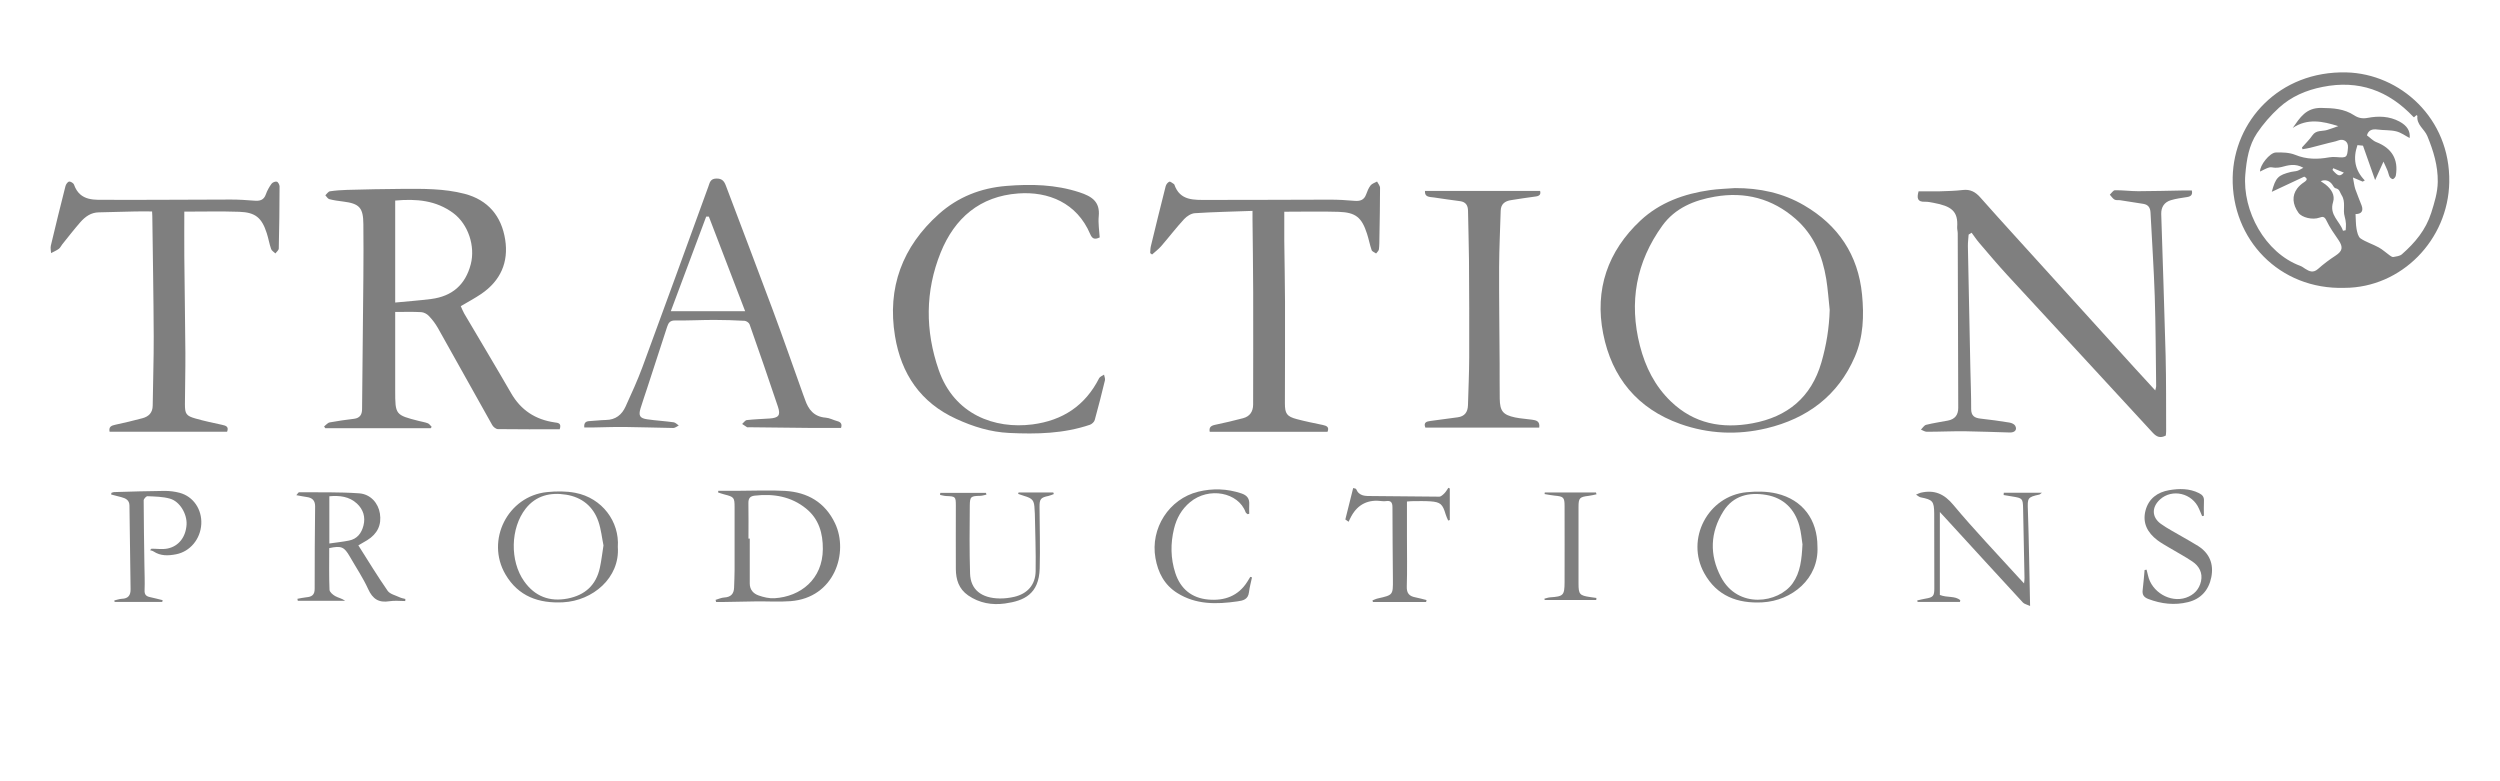 <?xml version="1.0" encoding="UTF-8"?>
<svg id="Calque_1" data-name="Calque 1" xmlns="http://www.w3.org/2000/svg" viewBox="0 0 443.01 138.37">
  <defs>
    <style>
      .cls-1 {
        opacity: .5;
      }
    </style>
  </defs>
  <g class="cls-1">
    <path d="m70.03,55.25c0,4.78,0,9.38,0,13.99,0,4.25.04,4.3,4.17,5.35.54.14,1.11.22,1.62.42.26.1.45.41.67.62-.05.08-.1.16-.15.25h-18.7c-.07-.1-.14-.2-.21-.31.33-.25.63-.65,1-.72,1.43-.27,2.88-.46,4.32-.64,1.02-.13,1.4-.75,1.41-1.68.08-7.82.17-15.65.23-23.47.03-3.11.03-6.22,0-9.33-.02-2.94-.7-3.66-3.61-4.02-.81-.1-1.63-.21-2.43-.42-.27-.07-.47-.45-.7-.69.27-.24.51-.65.81-.7,1-.15,2.01-.22,3.02-.25,3.26-.08,6.52-.17,9.78-.18,3.71-.02,7.43-.07,11.05.87,4.19,1.09,6.56,3.97,7.21,8.12.63,4-.82,7.28-4.21,9.6-1.14.78-2.36,1.42-3.66,2.19.21.46.38.91.61,1.31,2.77,4.7,5.58,9.38,8.31,14.11,1.74,3.02,4.3,4.68,7.71,5.18.56.08,1.29.09.9,1.22-3.61,0-7.28.02-10.95-.03-.34,0-.81-.38-1-.71-3.23-5.73-6.41-11.49-9.64-17.22-.44-.77-.99-1.5-1.61-2.14-.33-.35-.89-.64-1.36-.66-1.49-.08-2.98-.03-4.61-.03Zm0-1.64c2.31-.22,4.36-.37,6.39-.63,3.69-.48,6.05-2.5,7-6.15.83-3.2-.44-7.07-3.06-9.04-3.07-2.3-6.58-2.59-10.33-2.25v18.06Z"/>
    <path d="m415.45,51.01c-11.57.35-20.01-8.62-19.81-19.57.19-9.96,8.24-18.9,20.16-18.61,9.48.24,18.43,8.1,18.22,19.46-.19,10.22-8.48,18.7-18.57,18.72Zm12.32-30.22c-.07-.05-.11-.07-.13-.1-4.4-4.65-9.67-6.57-16.07-5.29-2.93.58-5.55,1.71-7.72,3.69-1.46,1.33-2.79,2.86-3.89,4.49-1.46,2.18-1.86,4.73-2.08,7.34-.54,6.43,3.48,13.89,9.76,16.2.3.11.57.33.84.5.75.48,1.43.79,2.28.04.97-.87,2.03-1.66,3.12-2.37,1.22-.8,1.37-1.48.53-2.73-.77-1.13-1.58-2.25-2.15-3.47-.34-.73-.65-.75-1.26-.52-1.21.44-3.1-.02-3.7-.86-1.07-1.51-1.18-3.04-.23-4.31.33-.44.77-.82,1.23-1.12.63-.41.58-.69.02-.98-1.91.89-3.76,1.76-5.75,2.69.69-2.54,1.1-2.95,3.42-3.53.36-.09.75-.08,1.1-.19.32-.1.62-.31,1.07-.54-1.48-.84-2.7-.44-3.93-.12-.33.09-.69.11-1.04.11-.36,0-.76-.15-1.08-.05-.55.16-1.07.47-1.62.73-.07-1.08,1.7-3.34,2.79-3.38,1.15-.04,2.41,0,3.45.42,2,.82,3.96.81,6,.44.4-.07.83-.08,1.23-.05,1.9.16,1.97.11,2.11-1.69.08-1.06-.77-1.63-1.74-1.25-.54.21-1.13.3-1.7.45-1.08.28-2.16.57-3.24.84-.45.11-.92.18-1.38.26-.03-.1-.06-.2-.09-.31.62-.71,1.32-1.37,1.85-2.15.67-.98,1.72-.68,2.6-.95.67-.2,1.32-.45,1.98-.68-2.8-.9-5.48-1.42-8.07.32,1.29-1.84,2.35-3.59,5.06-3.55,2.11.03,4.04.14,5.83,1.31.74.49,1.48.63,2.42.45,1.89-.36,3.81-.3,5.58.64,1.41.75,1.97,1.73,1.83,2.93-.76-.39-1.52-.97-2.38-1.18-1.07-.26-2.22-.17-3.32-.32-.95-.13-1.6.1-1.87,1.03.59.43,1.07.97,1.67,1.2,2.74,1.07,3.94,3.05,3.45,5.92-.04.24-.27.53-.49.63-.12.06-.48-.18-.59-.37-.18-.32-.22-.7-.36-1.05-.19-.48-.42-.94-.75-1.67-.55,1.22-.96,2.12-1.48,3.27-.8-2.26-1.46-4.16-2.15-6.1-.34-.03-.72-.07-.98-.1-.81,2.33-.49,4.43,1.3,6.26-.12.07-.25.14-.37.21-.49-.21-.98-.41-1.73-.73.17.87.23,1.49.42,2.06.33.97.75,1.91,1.11,2.88.38,1.02-.05,1.54-1.07,1.54.06.93.03,1.8.18,2.64.11.6.29,1.39.71,1.68.98.66,2.17,1.01,3.22,1.59.69.38,1.28.94,1.93,1.4.2.14.46.33.65.3.53-.1,1.16-.16,1.53-.49,2.31-2.03,4.23-4.3,5.2-7.36.57-1.81,1.12-3.56,1.15-5.46.04-2.86-.77-5.52-1.85-8.13-.51-1.23-1.94-2-1.76-3.57,0-.02-.05-.05-.15-.14-.13.12-.28.24-.45.39Zm-12.58,20.1c.16-.03.31-.06.47-.09.02-.38.08-.77.05-1.15-.03-.42-.1-.85-.22-1.26-.38-1.23.25-2.58-.55-3.81-.31-.48-.33-1.09-1.07-1.22-.22-.04-.41-.4-.57-.64-.47-.7-1.28-.98-2.05-.61.3.21.58.38.84.58,1.01.8,1.73,1.88,1.34,3.12-.72,2.3,1.22,3.39,1.76,5.09Zm-1.74-11.08c-.04.1-.08.21-.12.31,1,1.13,1.29,1.21,2.01.47-.66-.27-1.27-.53-1.88-.78Z"/>
    <path d="m340.01,33.9c1.21,0,2.48.03,3.75,0,1.35-.04,2.7-.07,4.04-.23,1.35-.17,2.28.36,3.13,1.33,2.08,2.36,4.2,4.69,6.31,7.02,7.02,7.75,14.05,15.49,21.07,23.23,1.16,1.27,2.33,2.53,3.61,3.93.08-.37.16-.56.16-.75-.07-5.32-.08-10.64-.25-15.95-.16-4.93-.5-9.86-.75-14.8-.04-.88-.4-1.42-1.29-1.56-1.36-.22-2.72-.44-4.09-.64-.33-.05-.73.04-.99-.11-.34-.19-.56-.57-.84-.87.3-.28.6-.78.9-.79,1.38-.02,2.75.17,4.13.17,2.66,0,5.31-.09,7.97-.13.51,0,1.03,0,1.53,0,.18.78-.18,1.07-.85,1.17-.95.15-1.92.27-2.85.55-1.19.35-1.75,1.25-1.72,2.45.26,8.38.56,16.76.78,25.15.11,4.45.07,8.91.09,13.36,0,.26-.04.52-.06.75-.97.51-1.62.26-2.34-.53-8.57-9.33-17.19-18.62-25.77-27.93-1.7-1.85-3.32-3.77-4.95-5.68-.49-.57-.9-1.2-1.35-1.8-.18.11-.35.22-.53.33-.04.68-.14,1.36-.13,2.04.14,7.26.29,14.53.44,21.79.05,2.36.15,4.72.14,7.08,0,1.21.59,1.58,1.67,1.7,1.71.18,3.42.43,5.11.7.37.06.84.26,1.01.54.41.7-.02,1.24-.93,1.22-2.66-.06-5.32-.19-7.98-.22-2.25-.02-4.5.09-6.75.09-.34,0-.69-.25-1.03-.38.3-.29.56-.76.92-.85,1.27-.32,2.56-.5,3.85-.75,1.25-.24,1.85-1,1.84-2.27-.03-10.3-.06-20.6-.09-30.9,0-.37-.12-.75-.1-1.12.2-2.83-1.03-3.71-4.19-4.3-.51-.1-1.04-.21-1.56-.19-1.26.04-1.44-.6-1.09-1.84Z"/>
    <path d="m307.43,33.33c4.36-.02,8.52.86,12.27,3.06,6.03,3.52,9.57,8.76,10.26,15.79.37,3.77.24,7.52-1.27,11.02-2.98,6.93-8.47,10.98-15.67,12.7-5.12,1.22-10.26,1-15.26-.77-7.61-2.71-12.14-8.24-13.67-16.01-1.54-7.8.81-14.62,6.62-20.05,3.43-3.2,7.74-4.74,12.35-5.39,1.44-.2,2.91-.24,4.36-.35Zm16.8,21.58c-.2-1.82-.32-3.65-.61-5.45-.67-4.12-2.2-7.84-5.43-10.67-4.13-3.62-8.97-4.87-14.32-3.94-3.65.63-7.03,2-9.3,5.14-4.65,6.45-5.94,13.57-3.97,21.28.97,3.77,2.65,7.14,5.49,9.87,4.11,3.95,9.04,4.87,14.46,3.87,6.22-1.15,10.42-4.62,12.21-10.79.88-3.04,1.38-6.12,1.47-9.31Z"/>
    <path d="m32.66,37.51c0,2.7-.02,5.31,0,7.93.05,5.69.15,11.39.19,17.08.02,3.03-.07,6.07-.08,9.1,0,1.73.22,2.08,1.9,2.55,1.54.44,3.11.77,4.68,1.11.71.15,1.24.34.89,1.23h-20.82c-.19-.91.34-1.1,1.04-1.25,1.6-.35,3.21-.72,4.79-1.15,1.11-.3,1.8-.98,1.81-2.24.04-4.08.2-8.16.18-12.24-.03-7.12-.16-14.23-.25-21.35,0-.22-.02-.44-.04-.81-1,0-1.96-.02-2.92,0-2.17.04-4.35.12-6.52.16-1.4.02-2.41.77-3.27,1.74-1.11,1.27-2.14,2.6-3.2,3.92-.21.26-.35.61-.61.8-.42.31-.92.51-1.38.76-.02-.44-.14-.91-.04-1.32.83-3.52,1.7-7.03,2.59-10.54.08-.32.38-.76.64-.81.26-.05.77.26.87.53,1.09,3.06,3.73,2.68,6.1,2.7,7.24.03,14.48-.04,21.72-.05,1.38,0,2.77.09,4.15.2.96.08,1.67-.09,2.03-1.12.23-.66.59-1.3,1-1.87.17-.24.66-.45.94-.38.22.06.49.54.49.83-.01,3.67-.05,7.34-.14,11.01,0,.3-.39.59-.59.88-.27-.26-.67-.47-.77-.79-.32-.91-.47-1.88-.77-2.8-.88-2.73-2-3.69-4.87-3.79-3.18-.11-6.38-.03-9.73-.03Z"/>
    <path d="m227.58,37.51c0,1.78-.01,3.49,0,5.2.04,3.6.12,7.19.13,10.79.02,5.99-.01,11.98-.02,17.98,0,1.82.34,2.32,2.1,2.79,1.51.4,3.06.71,4.59,1.03.7.15,1.22.36.86,1.22h-20.87c-.17-.82.25-1.1.99-1.25,1.64-.34,3.28-.73,4.91-1.16,1.2-.31,1.78-1.17,1.79-2.4.01-6.66.03-13.33.01-19.99-.01-4.27-.08-8.54-.12-12.81,0-.44,0-.87,0-1.54-3.5.13-6.87.19-10.22.41-.66.04-1.43.54-1.91,1.06-1.42,1.54-2.69,3.21-4.06,4.79-.47.54-1.07.98-1.61,1.47-.11-.08-.22-.17-.33-.25.03-.4.02-.8.11-1.19.86-3.56,1.73-7.11,2.63-10.65.08-.32.36-.69.65-.81.19-.08.54.27.82.42.03.02.06.05.07.09,1,2.92,3.52,2.71,5.84,2.72,7.24.02,14.48-.05,21.72-.05,1.46,0,2.92.08,4.38.21.98.08,1.68-.14,2.04-1.13.21-.56.43-1.14.79-1.6.26-.33.75-.47,1.15-.69.19.37.53.75.53,1.12,0,2.92-.06,5.84-.11,8.76-.01.71,0,1.43-.09,2.13-.03.26-.32.5-.5.74-.27-.2-.7-.34-.79-.6-.33-.95-.51-1.95-.82-2.9-.93-2.89-2-3.78-5.02-3.88-3.11-.1-6.23-.02-9.63-.02Z"/>
    <path d="m149,75.83c-1.82,0-3.65.01-5.48,0-3.6-.03-7.2-.08-10.8-.12-.11,0-.25.04-.33,0-.3-.18-.59-.39-.88-.58.28-.24.53-.66.83-.69,1.34-.15,2.69-.19,4.04-.28,1.59-.11,1.98-.56,1.48-2.07-1.63-4.88-3.32-9.75-5.03-14.61-.1-.29-.57-.61-.88-.63-1.79-.1-3.59-.16-5.38-.16-2.32,0-4.64.13-6.96.1-.88-.01-1.16.42-1.39,1.12-1.18,3.66-2.38,7.31-3.57,10.96-.38,1.17-.79,2.33-1.15,3.51-.38,1.27-.13,1.73,1.18,1.92,1.55.23,3.13.31,4.69.53.32.04.61.37.91.57-.32.15-.65.44-.97.44-2.89-.04-5.77-.15-8.66-.18-1.87-.02-3.75.06-5.62.09-.48,0-.97,0-1.49,0-.09-.81.24-1.1.92-1.13.97-.05,1.94-.18,2.91-.2,1.72-.02,2.83-.93,3.49-2.39,1.05-2.31,2.11-4.62,2.99-7,3.93-10.64,7.79-21.31,11.67-31.96.25-.7.35-1.4,1.39-1.43.99-.03,1.4.41,1.71,1.24,2.76,7.33,5.57,14.65,8.3,22,1.86,5,3.61,10.04,5.41,15.06.1.28.21.56.31.84.6,1.79,1.6,3.07,3.68,3.23.69.05,1.35.43,2.03.61.7.18.91.57.67,1.25Zm-16.96-20.69c-2.19-5.71-4.31-11.23-6.43-16.76-.16,0-.31,0-.47,0-2.06,5.51-4.12,11.01-6.27,16.76h13.17Z"/>
    <path d="m194.85,42.08c-.88.42-1.31.23-1.66-.59-2.36-5.55-7.41-7.6-12.75-7.21-6.8.49-11.28,4.37-13.75,10.47-2.76,6.84-2.76,13.88-.34,20.83,2.75,7.9,9.92,10.48,16.59,9.63,5.36-.69,9.36-3.32,11.83-8.19.14-.28.57-.42.87-.63.06.33.23.69.16,1-.57,2.35-1.16,4.71-1.81,7.04-.09.34-.51.72-.85.84-4.65,1.58-9.45,1.68-14.31,1.45-3.32-.16-6.37-1.11-9.36-2.48-6.35-2.89-9.77-7.99-10.87-14.66-1.42-8.61,1.3-15.88,7.8-21.68,3.37-3,7.39-4.58,11.9-4.95,4.4-.36,8.73-.27,12.99,1.13,2.16.71,3.67,1.64,3.41,4.25-.12,1.24.1,2.52.17,3.75Z"/>
    <path d="m252.58,75.78c-.38-.96.25-1.1.93-1.19,1.59-.21,3.18-.44,4.78-.64,1.27-.16,1.8-.94,1.84-2.13.08-2.84.21-5.67.22-8.51.02-5.77,0-11.54-.04-17.31-.02-2.88-.13-5.75-.17-8.63-.01-.96-.39-1.58-1.38-1.72-1.55-.22-3.11-.41-4.66-.66-.72-.11-1.68,0-1.59-1.16h20.4c.15.54-.02.9-.79.99-1.45.17-2.88.43-4.33.64-1.09.16-1.82.67-1.86,1.86-.1,3.33-.26,6.65-.28,9.98-.02,5.69.06,11.39.09,17.08.01,2.1-.01,4.2.02,6.29.04,2.18.57,2.84,2.72,3.3.98.21,2,.25,3,.4.71.1,1.44.23,1.28,1.4h-20.18Z"/>
    <path d="m127.3,86.97c1.21,0,2.43,0,3.64,0,2.73,0,5.47-.14,8.19.02,3.97.24,7.07,2.02,8.84,5.74,2.46,5.17-.08,13.21-7.89,13.8-2.01.15-4.03.02-6.05.04-2.02.02-4.05.08-6.07.11-.35,0-.71,0-1.06,0-.03-.13-.06-.25-.1-.38.51-.15,1.02-.39,1.53-.42,1.15-.06,1.71-.62,1.75-1.73.04-1.05.08-2.09.09-3.14.01-3.71,0-7.42,0-11.12,0-1.72-.1-1.84-1.8-2.27-.38-.1-.75-.23-1.12-.35.01-.1.02-.2.03-.3Zm5.34,8.47c.07,0,.15,0,.22,0,0,2.65.01,5.31,0,7.96,0,1.11.65,1.79,1.55,2.11.9.32,1.9.56,2.84.5,4.63-.29,8.53-3.38,8.56-8.71.02-2.8-.7-5.35-2.98-7.19-2.66-2.15-5.77-2.66-9.09-2.28-.85.1-1.13.49-1.12,1.33.04,2.1.01,4.19.01,6.29Z"/>
    <path d="m58.34,97.13c0,2.45-.05,4.92.05,7.38.01.39.58.88,1.01,1.12.54.31,1.2.41,1.76.83h-8.39c-.02-.12-.04-.23-.07-.35.53-.09,1.06-.22,1.59-.27.94-.08,1.48-.4,1.47-1.51-.02-4.87.04-9.74.08-14.61,0-1.01-.49-1.51-1.45-1.64-.57-.08-1.13-.2-1.88-.33.27-.3.38-.53.49-.52,3.55.03,7.12-.06,10.65.19,2.03.15,3.38,1.75,3.67,3.57.32,2.02-.43,3.61-2.26,4.74-.44.27-.89.52-1.56.91,1.74,2.74,3.38,5.45,5.19,8.05.41.59,1.39.8,2.12,1.15.32.15.68.21,1.02.3,0,.12-.02.25-.02.37-.93,0-1.88-.12-2.79.03-1.9.31-2.98-.39-3.78-2.15-.91-2-2.15-3.84-3.25-5.76-1-1.74-1.51-1.96-3.65-1.5Zm.02-.82c1.29-.19,2.4-.3,3.49-.52,1.45-.29,2.21-1.3,2.56-2.67.38-1.51-.04-2.84-1.15-3.88-1.38-1.28-3.09-1.46-4.9-1.3v8.36Z"/>
    <path d="m343.75,90.72v14.71c1.35.53,2.67.11,3.62.93-.02.1-.04.21-.06.31h-7.5c-.02-.09-.05-.18-.07-.27.49-.11.97-.24,1.46-.32,1.35-.22,1.57-.45,1.57-1.81,0-4.42,0-8.83-.02-13.25-.02-2.22-.27-2.47-2.4-2.89-.29-.06-.55-.32-.82-.48.28-.11.54-.27.83-.34,2.41-.55,4.14.18,5.79,2.17,3.69,4.43,7.69,8.6,11.56,12.87.28.3.56.6.96,1.03.04-.41.09-.68.08-.95-.08-4.12-.16-8.23-.25-12.35-.04-1.75-.12-1.81-1.9-2.1-.52-.08-1.03-.17-1.55-.26.01-.14.02-.27.03-.41h6.76c-.27.19-.36.31-.47.33-2.1.46-2.1.6-2.02,2.79.19,5.53.26,11.07.39,16.95-.59-.27-1.02-.35-1.26-.6-4.42-4.79-8.82-9.6-13.22-14.41-.49-.54-.99-1.07-1.52-1.65Z"/>
    <path d="m109.48,96.92c.39,5.47-4.44,9.54-9.7,9.81-4.29.22-7.92-1.03-10.21-4.94-3.54-6.04.4-13.89,7.37-14.59,1.65-.17,3.38-.18,5,.13,4.77.91,7.86,5.13,7.54,9.59Zm-2.54-.27c-.27-1.31-.42-2.82-.89-4.21-.92-2.71-2.94-4.33-5.73-4.78-2.77-.45-5.34.14-7.17,2.47-2.71,3.46-2.82,9.27-.28,12.86,1.9,2.69,4.51,3.7,7.74,3.07,3.06-.6,5.03-2.38,5.69-5.46.27-1.23.41-2.5.64-3.95Z"/>
    <path d="m322.06,96.85c.29,5.7-4.53,9.61-9.77,9.89-4.39.23-8.05-1.12-10.29-5.17-3.35-6.05.64-13.7,7.53-14.35,1.75-.17,3.62-.16,5.31.24,4.62,1.1,7.22,4.64,7.22,9.39Zm-2.66-.44c-.13-.79-.22-2.03-.54-3.21-.82-3.01-2.8-4.97-5.88-5.5-3.02-.52-5.84.11-7.59,2.9-2.35,3.75-2.49,7.72-.44,11.63,3.01,5.76,10.22,4.65,12.71,1.14,1.38-1.94,1.61-4.22,1.75-6.96Z"/>
    <path d="m28.77,106.67h-8.46c-.02-.09-.03-.18-.05-.27.44-.1.89-.27,1.33-.29,1.14-.04,1.57-.63,1.55-1.72-.08-4.94-.13-9.88-.2-14.82-.01-.93-.66-1.27-1.43-1.47-.6-.16-1.21-.32-1.81-.47.01-.1.03-.19.04-.29.16-.05.31-.14.47-.14,2.99-.08,5.98-.19,8.97-.21.89,0,1.8.11,2.66.34,2.42.65,3.96,2.93,3.83,5.53-.14,2.67-1.99,4.88-4.46,5.36-1.4.27-2.75.33-4-.5-.18-.12-.42-.16-.63-.23.09-.09.18-.17.28-.26.95,0,1.93.16,2.84-.03,2-.41,3.23-2.07,3.36-4.24.11-1.87-1.19-4.11-2.95-4.6-1.27-.36-2.64-.37-3.98-.43-.22-.01-.67.48-.67.74.01,3.82.08,7.64.13,11.45.02,1.5.09,3,.03,4.49-.03.77.29,1.06.96,1.2.75.16,1.49.36,2.24.54-.02.11-.05.22-.07.32Z"/>
    <path d="m252.72,106.68h-9.43c-.03-.1-.06-.19-.08-.29.32-.12.63-.28.97-.35,2.66-.6,2.67-.6,2.65-3.33-.02-4.27-.09-8.54-.08-12.81,0-.91-.3-1.23-1.17-1.1-.22.03-.45.03-.67,0-2.41-.33-4.25.51-5.44,2.66-.18.32-.33.66-.49,1-.19-.14-.39-.27-.58-.41.46-1.83.91-3.67,1.39-5.57.27.09.48.09.52.18.55,1.31,1.66,1.24,2.82,1.24,3.97.01,7.94.1,11.91.11.31,0,.66-.34.92-.6.28-.28.47-.64.7-.97.08.04.17.08.25.12v5.59c-.1.03-.19.06-.29.09-.15-.36-.33-.71-.44-1.09-.53-1.8-.91-2.18-2.69-2.31-1.12-.08-2.25-.03-3.38-.03-.22,0-.43.03-.79.06,0,2.13,0,4.22,0,6.3,0,2.92.06,5.85-.03,8.77-.04,1.2.45,1.71,1.52,1.91.67.13,1.32.32,1.98.48-.03.12-.05.24-.08.36Z"/>
    <path d="m180.49,87.27h6.16l.09.28c-.31.11-.62.26-.94.33-1.39.29-1.6.54-1.59,1.96.02,3.63.13,7.26.03,10.88-.13,4.56-2.77,5.75-6.15,6.22-2.3.32-4.55-.06-6.54-1.44-1.65-1.15-2.16-2.8-2.17-4.68-.02-3.75,0-7.5,0-11.24,0-1.57-.07-1.62-1.65-1.68-.39-.01-.77-.13-1.15-.2.01-.12.03-.24.04-.36h8.1c.03.1.05.21.08.31-.36.07-.71.2-1.07.21-1.69.04-1.86.1-1.88,1.75-.04,4.01-.07,8.01.05,12.02.08,2.84,2,4.38,5.27,4.42.85.01,1.73-.1,2.56-.29,2.34-.55,3.75-2.13,3.79-4.53.06-3.4-.08-6.79-.14-10.19,0-.26-.04-.52-.05-.78-.05-1.57-.33-1.94-1.84-2.38-.36-.11-.71-.24-1.07-.36.02-.08.05-.16.07-.24Z"/>
    <path d="m380.38,100.94c.08.34.18.67.25,1.01.63,2.96,3.94,4.91,6.72,3.97,1.43-.49,2.36-1.48,2.68-2.92.32-1.47-.32-2.68-1.52-3.49-1.3-.88-2.69-1.61-4.04-2.42-.74-.44-1.5-.86-2.18-1.37-1.75-1.33-2.68-3.06-2.09-5.28.56-2.1,2.13-3.23,4.19-3.58,1.77-.3,3.57-.33,5.27.52.6.3.93.66.89,1.37-.05.88-.01,1.76-.01,2.64-.1.02-.21.05-.31.07-.19-.44-.38-.88-.56-1.31-1.18-2.76-4.75-3.61-6.91-1.64-1.49,1.36-1.48,3.13.14,4.31,1.18.85,2.49,1.51,3.74,2.25.97.57,1.96,1.1,2.9,1.7,2.02,1.3,2.77,3.21,2.31,5.52-.45,2.27-1.83,3.85-4.12,4.41-2.39.59-4.74.32-7.05-.56-.8-.31-1.1-.77-.99-1.61.15-1.17.23-2.35.34-3.52.12-.02.23-.04.35-.06Z"/>
    <path d="m221.09,91.12c-.12-.11-.31-.21-.36-.35-1.28-3.53-6.51-4.55-9.84-1.79-1.5,1.25-2.39,2.83-2.85,4.71-.64,2.64-.61,5.26.23,7.85.92,2.83,2.93,4.44,5.83,4.7,2.85.26,5.34-.6,6.95-3.19.17-.28.34-.55.51-.83.1.03.2.06.3.09-.19.89-.43,1.76-.54,2.66-.16,1.27-1.05,1.46-2.06,1.6-3.7.53-7.33.6-10.65-1.49-2.28-1.43-3.41-3.62-3.86-6.19-.93-5.26,2.4-10.48,7.58-11.76,2.55-.63,5.12-.54,7.64.3,1,.33,1.47.91,1.4,1.97-.04.54,0,1.09,0,1.64l-.29.08Z"/>
    <path d="m282.88,87.6c-.46.09-.92.22-1.38.27-1.58.19-1.78.37-1.78,1.96-.01,4.53,0,9.07,0,13.6,0,1.87.2,2.1,2.05,2.37.37.06.74.11,1.12.16,0,.12-.02.24-.03.36h-9.13c-.02-.08-.04-.15-.06-.23.34-.08.69-.22,1.04-.24,2.32-.16,2.53-.34,2.54-2.69.02-4.5,0-8.99,0-13.49,0-1.54-.2-1.7-1.74-1.84-.6-.06-1.2-.18-1.8-.28.01-.09.02-.19.03-.28h9.07c.03.1.06.2.1.31Z"/>
  </g>
</svg>